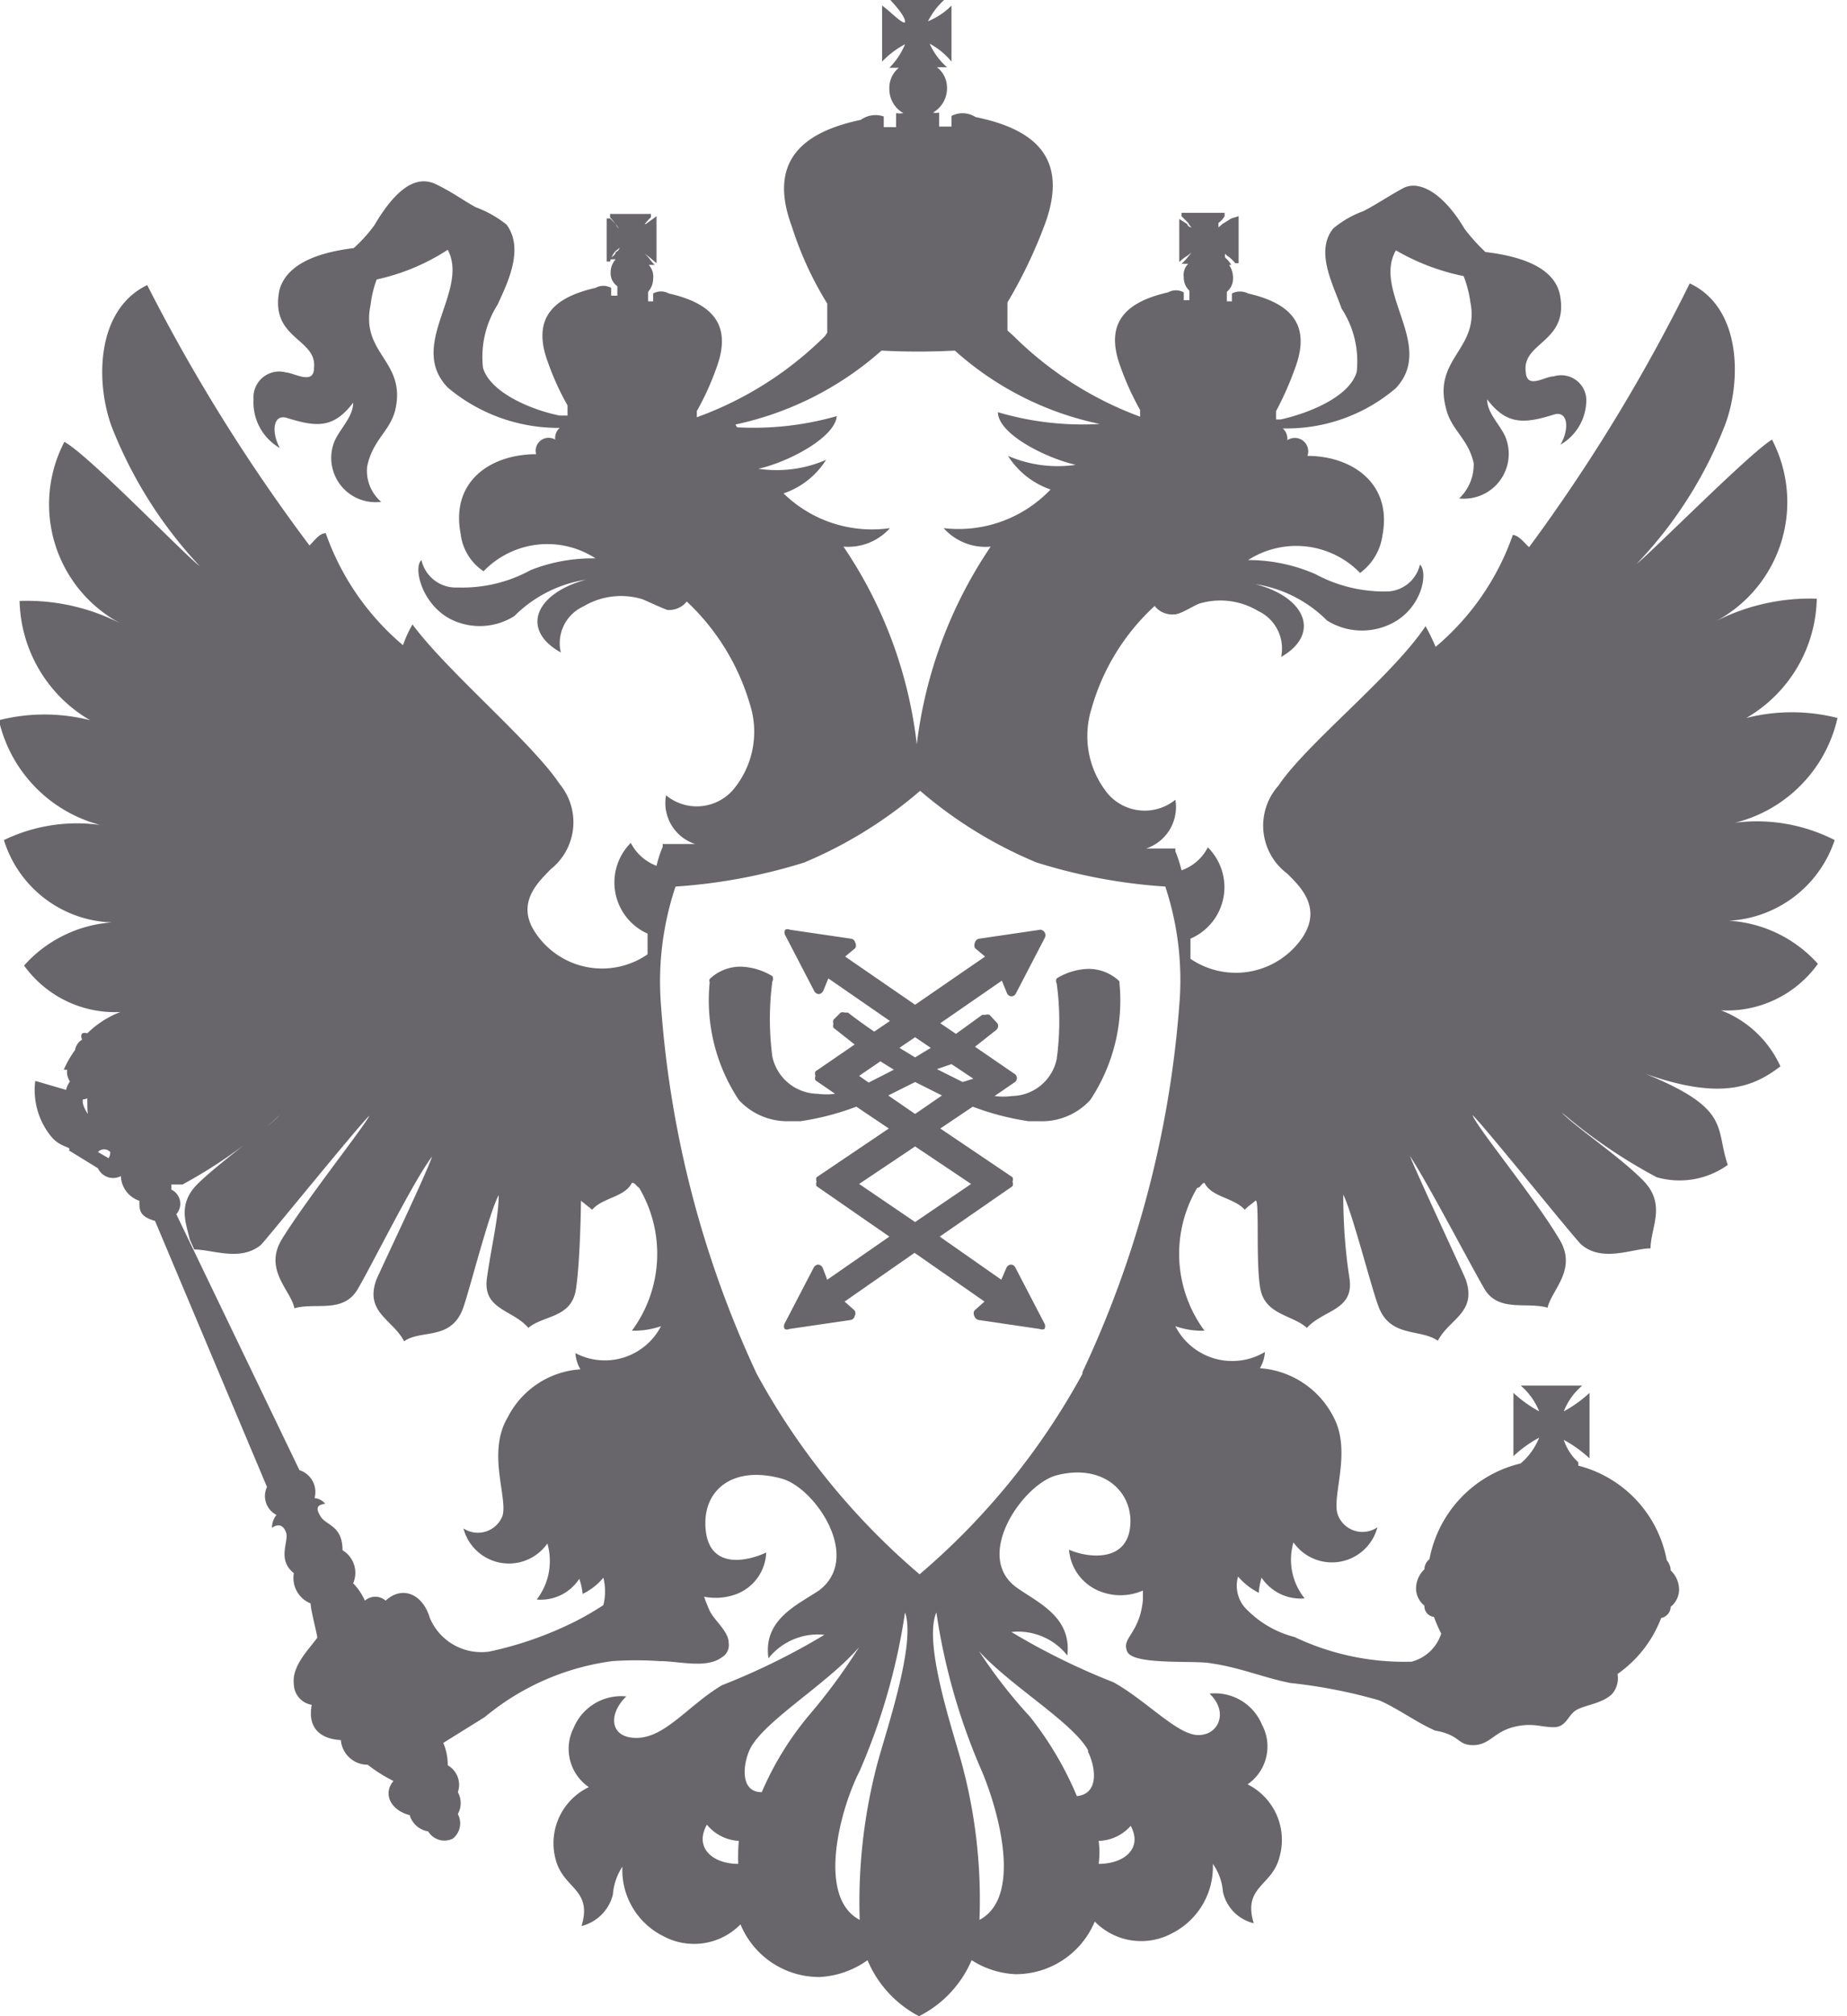 <svg id="Layer_1" data-name="Layer 1" xmlns="http://www.w3.org/2000/svg" viewBox="0 0 33 36"><defs><style>.cls-1{fill:#68666b;}</style></defs><title>Artboard 1</title><path class="cls-1" d="M20,17.52a.8.8,0,0,0-.56-.22,1.13,1.13,0,0,0-.56.17.09.09,0,0,0,0,.09,5,5,0,0,1,0,1.35.83.83,0,0,1-.8.66,1.15,1.15,0,0,1-.31,0h0l.35-.24a.09.09,0,0,0,0-.16l-.7-.48.38-.3a.09.09,0,0,0,0-.14l-.12-.13a.1.1,0,0,0-.07,0l-.06,0-.47.34-.28-.19,1.1-.76.09.22a.09.09,0,0,0,.08.06h0a.09.09,0,0,0,.08-.05l.52-1a.1.1,0,0,0-.08-.14h0l-1.09.16a.09.09,0,0,0-.08.07.11.11,0,0,0,0,.1l.18.15-1.25.86-1.25-.86.18-.15a.1.1,0,0,0,0-.1.09.09,0,0,0-.08-.07l-1.09-.16h0a.09.09,0,0,0-.08,0,.1.1,0,0,0,0,.1l.52,1a.1.1,0,0,0,.08.05h0a.1.1,0,0,0,.08-.06l.09-.22,1.1.76-.28.19c-.28-.19-.47-.34-.47-.34l-.06,0a.1.1,0,0,0-.07,0l-.13.13a.1.1,0,0,0,0,.07.11.11,0,0,0,0,.07l.38.3-.7.48a.1.1,0,0,0,0,.08.1.1,0,0,0,0,.08l.35.24h0a1.15,1.15,0,0,1-.31,0,.84.84,0,0,1-.81-.66,5.12,5.12,0,0,1,0-1.35.09.09,0,0,0,0-.09,1.15,1.15,0,0,0-.56-.17.8.8,0,0,0-.56.22.08.08,0,0,0,0,.06,3.22,3.22,0,0,0,.52,2.1,1.18,1.18,0,0,0,.9.38h.2a4.79,4.79,0,0,0,1-.26l.58.39-1.29.87a.1.1,0,0,0,0,.08.09.09,0,0,0,0,.08l1.3.9-1.11.77-.08-.21a.1.1,0,0,0-.08-.06h0a.1.1,0,0,0-.08.05l-.52,1a.1.1,0,0,0,0,.1.09.09,0,0,0,.08,0h0l1.09-.16a.09.09,0,0,0,.08-.07.1.1,0,0,0,0-.1l-.18-.16,1.25-.87,1.25.87-.18.16a.1.1,0,0,0,0,.1.1.1,0,0,0,.08.07l1.09.16h0a.1.1,0,0,0,.08,0,.1.1,0,0,0,0-.1l-.52-1a.09.09,0,0,0-.08-.05h0a.1.1,0,0,0-.08.06l-.09.21-1.1-.77,1.3-.9a.1.1,0,0,0,0-.08.1.1,0,0,0,0-.08l-1.29-.87.58-.39a4.78,4.78,0,0,0,1,.26h.2a1.17,1.17,0,0,0,.9-.38,3.21,3.21,0,0,0,.52-2.1A.1.1,0,0,0,20,17.52Zm-3.65,1,.28.19-.28.17-.28-.17Zm-1,.69.38-.26.24.15-.45.23Zm2,1.93-1,.68-1-.68,1-.67Zm-1-1.25-.48-.33.48-.24.48.24Zm.85-.57-.46-.23L17,19l.39.26Z"/><path class="cls-1" d="M32.78,15A3.06,3.06,0,0,0,31,14.69a2.49,2.49,0,0,0,1.83-1.87,3.3,3.3,0,0,0-1.63,0,2.52,2.52,0,0,0,1.26-2.13,3.7,3.7,0,0,0-1.8.4,2.41,2.41,0,0,0,1-3.24c-.39.23-2.14,2-2.42,2.22a7.52,7.52,0,0,0,1.58-2.48c.29-.76.31-2.09-.63-2.53a31.1,31.1,0,0,1-2.87,4.71c-.09-.08-.17-.2-.29-.22a4.59,4.59,0,0,1-1.38,2,3.79,3.79,0,0,0-.18-.37c-.59.89-2.13,2.1-2.63,2.85A1.07,1.07,0,0,0,23,15.6c.22.22.63.6.27,1.14a1.44,1.44,0,0,1-2,.38c0-.13,0-.25,0-.36a1,1,0,0,0,.31-1.63.84.84,0,0,1-.47.41A2.22,2.22,0,0,0,21,15.2l0-.05H21l-.52,0a.78.78,0,0,0,.52-.87.87.87,0,0,1-1.2-.1,1.63,1.63,0,0,1-.3-1.52,3.94,3.94,0,0,1,1.13-1.84.4.4,0,0,0,.35.15c.11,0,.3-.13.44-.19a1.31,1.31,0,0,1,1.06.13.74.74,0,0,1,.41.82c.7-.4.46-1.06-.46-1.3a2.3,2.3,0,0,1,1.28.65,1.18,1.18,0,0,0,1.14.06c.56-.27.67-.92.52-1.06a.62.62,0,0,1-.56.48,2.59,2.59,0,0,1-1.31-.31A3,3,0,0,0,22.3,10a1.59,1.59,0,0,1,2,.23,1,1,0,0,0,.4-.67c.18-.94-.56-1.42-1.34-1.42A.24.24,0,0,0,23,7.86a.25.25,0,0,0-.08-.21H23a3,3,0,0,0,1.94-.72c.71-.76-.42-1.72,0-2.46a4,4,0,0,0,1.21.46,2,2,0,0,1,.12.46c.17.84-.66,1-.44,1.88.09.41.4.55.5,1a.83.83,0,0,1-.26.63.8.8,0,0,0,.83-1.09c-.09-.22-.33-.43-.33-.68.35.46.66.44,1.2.27.25-.07.27.27.11.54a.92.92,0,0,0,.46-.74.45.45,0,0,0-.58-.48c-.16,0-.48.24-.5-.08-.07-.54.78-.52.61-1.38-.09-.43-.57-.67-1.33-.76a3.37,3.37,0,0,1-.37-.41c-.41-.69-.84-.87-1.1-.73s-.46.28-.71.41a1.77,1.77,0,0,0-.54.31c-.33.41,0,1,.15,1.43a1.72,1.72,0,0,1,.27,1.13c-.13.46-.9.75-1.36.85h-.08V7.34a5.67,5.67,0,0,0,.34-.77c.31-.83-.15-1.17-.84-1.33a.32.32,0,0,0-.29,0h0l0,.14-.09,0,0-.17h0a.3.3,0,0,0,.11-.24.41.41,0,0,0-.07-.24H22l0,0a.51.51,0,0,0-.11-.13.14.14,0,0,1,0-.07.24.24,0,0,0,.07.06.66.66,0,0,1,.11.11l.06,0V3.86L22,3.9,21.84,4l-.07.06s0,0,0-.08a.37.37,0,0,0,.11-.12l0-.06h-.77l0,.06.12.12a.22.22,0,0,0,.06.08s-.06,0-.08-.06l-.14-.09,0,0v.77l0,0a.67.67,0,0,1,.14-.11l.08-.06-.06.07a.9.9,0,0,1-.12.13l0,0h.12a.28.28,0,0,0-.08.24.32.32,0,0,0,.1.24h0l0,.17-.1,0,0-.14h0a.29.29,0,0,0-.28,0c-.7.16-1.16.5-.85,1.33a4.87,4.87,0,0,0,.35.77v.12A6.31,6.31,0,0,1,18.11,6L18,5.9h0V5.4A8.56,8.56,0,0,0,18.67,4c.44-1.2-.21-1.7-1.24-1.91A.43.43,0,0,0,17,2.07l0,.19-.22,0,0-.25a.25.25,0,0,1-.11,0,.5.5,0,0,0,.25-.44.46.46,0,0,0-.18-.37h.18a1.22,1.22,0,0,1-.31-.42A1.3,1.3,0,0,1,17,1.1v-1a1.27,1.27,0,0,1-.42.28,1.33,1.33,0,0,1,.31-.4h-1c.08.09.27.29.28.4s-.3-.21-.41-.28v1a1.63,1.63,0,0,1,.41-.31,1.28,1.28,0,0,1-.28.42h.17a.46.46,0,0,0-.17.37.49.49,0,0,0,.25.44.39.39,0,0,1-.13,0l0,.25-.22,0,0-.19a.45.45,0,0,0-.41.06c-1,.21-1.68.71-1.23,1.91a6.09,6.09,0,0,0,.63,1.37v.52L14.74,6a6.26,6.26,0,0,1-2.29,1.45V7.34a4.85,4.85,0,0,0,.35-.77c.31-.83-.15-1.17-.85-1.33a.29.29,0,0,0-.28,0h0l0,.14-.09,0,0-.17h0a.36.36,0,0,0,.09-.24.3.3,0,0,0-.08-.24h.11l0,0a.71.71,0,0,1-.11-.13l-.07-.07.08.06.13.11,0,0V3.86l0,0L11.54,4s-.06,0-.08.06A.23.23,0,0,0,11.52,4a1.12,1.12,0,0,1,.11-.12l0-.06H10.9l0,.06L11,4s.05.06.05.08A.56.56,0,0,1,11,4L10.9,3.9l-.06,0v.77l.06,0A.46.46,0,0,1,11,4.48a.25.25,0,0,0,.07-.06A.1.1,0,0,1,11,4.5c0,.06-.09.09-.1.13l0,0H11a.35.35,0,0,0-.09.24.28.28,0,0,0,.12.24h0l0,.17-.11,0,0-.14h0a.29.29,0,0,0-.28,0c-.7.16-1.16.5-.85,1.33a4.86,4.86,0,0,0,.35.77v.18H10c-.46-.09-1.23-.39-1.37-.85a1.74,1.74,0,0,1,.26-1.13c.18-.39.48-1,.16-1.43a2,2,0,0,0-.55-.31c-.24-.13-.4-.26-.71-.41s-.67,0-1.1.73a2.6,2.6,0,0,1-.37.41c-.74.09-1.22.33-1.33.76-.17.87.68.85.62,1.38,0,.31-.35.09-.5.08a.46.46,0,0,0-.58.48A.94.94,0,0,0,5,8c-.15-.27-.13-.61.12-.54.54.17.84.19,1.19-.27,0,.25-.23.46-.33.68a.79.79,0,0,0,.83,1.09.73.73,0,0,1-.25-.63c.1-.48.4-.62.5-1,.21-.89-.62-1-.44-1.88a2,2,0,0,1,.11-.46A3.81,3.81,0,0,0,8,4.46c.39.74-.73,1.7,0,2.46a3.07,3.07,0,0,0,1.94.72H10a.24.24,0,0,0-.08.21.23.23,0,0,0-.34.26c-.81,0-1.53.48-1.35,1.42a.93.93,0,0,0,.41.67,1.58,1.58,0,0,1,2-.23,3,3,0,0,0-1.16.21,2.54,2.54,0,0,1-1.3.31A.63.63,0,0,1,7.53,10c-.15.13,0,.79.53,1.06A1.16,1.16,0,0,0,9.19,11a2.31,2.31,0,0,1,1.28-.65c-.92.25-1.17.9-.45,1.3a.72.72,0,0,1,.4-.82,1.31,1.31,0,0,1,1.06-.13c.14.06.33.15.44.19a.4.4,0,0,0,.35-.15,4.09,4.09,0,0,1,1.13,1.84,1.61,1.61,0,0,1-.3,1.52.86.86,0,0,1-1.2.1.77.77,0,0,0,.52.87l-.53,0h-.05l0,.05a2.08,2.08,0,0,0-.11.34.86.86,0,0,1-.46-.41,1,1,0,0,0,.3,1.62c0,.12,0,.24,0,.37a1.43,1.43,0,0,1-2-.38c-.37-.54.06-.92.27-1.14A1.07,1.07,0,0,0,10,14c-.5-.75-2-2-2.63-2.85a2.14,2.14,0,0,0-.17.37,4.61,4.61,0,0,1-1.38-2c-.11,0-.2.13-.29.22A31.59,31.59,0,0,1,2.63,5.09C1.7,5.54,1.71,6.86,2,7.63a7.81,7.81,0,0,0,1.57,2.48c-.28-.21-2-2-2.42-2.22a2.41,2.41,0,0,0,1,3.24,3.67,3.67,0,0,0-1.8-.4,2.53,2.53,0,0,0,1.26,2.13,3.3,3.3,0,0,0-1.63,0,2.51,2.51,0,0,0,1.81,1.87A3,3,0,0,0,.07,15,2.09,2.09,0,0,0,2,16.47a2.32,2.32,0,0,0-1.57.77,2,2,0,0,0,1.72.83,1.72,1.72,0,0,0-.59.38.15.15,0,0,0-.09,0,.09.09,0,0,0,0,.11v0a.28.28,0,0,0-.13.19,1.74,1.74,0,0,0-.2.35l.06,0a.3.3,0,0,0,.05.21.42.42,0,0,0-.07.15L.63,19.3a1.31,1.31,0,0,0,.29,1c.17.2.37.17.31.24l.52.32a.3.3,0,0,0,.41.14v0a.48.48,0,0,0,.33.44c0,.17,0,.28.28.36l2,4.75a.38.38,0,0,0,.17.5.35.35,0,0,0-.08.23c.08-.06.19-.08.25.08s-.17.48.14.73a.49.49,0,0,0,.3.54c0,.11.1.48.12.61-.14.2-.46.5-.42.83a.38.38,0,0,0,.32.37c-.08.42.16.61.52.63a.48.48,0,0,0,.48.44,2.6,2.6,0,0,0,.46.29c-.19.22-.06.52.29.61a.41.41,0,0,0,.33.29.34.34,0,0,0,.44.13.35.35,0,0,0,.09-.44.4.4,0,0,0,0-.39A.4.4,0,0,0,8,31.52a1,1,0,0,0-.08-.4l.74-.46a4.49,4.49,0,0,1,2.28-1,6.31,6.31,0,0,1,.85,0c.35,0,.83.14,1.11-.07a.25.25,0,0,0,.12-.25c0-.22-.27-.41-.35-.6s-.06-.15-.09-.23a1.06,1.06,0,0,0,.61-.06.83.83,0,0,0,.5-.73c-.29.14-1,.33-1.08-.39s.48-1.17,1.35-.93c.59.15,1.46,1.41.67,2-.39.26-1,.52-.9,1.21a1.13,1.13,0,0,1,1-.42,12.15,12.15,0,0,1-1.83.9c-.59.35-1,.92-1.5.94s-.55-.41-.21-.74a.92.92,0,0,0-.94.56.83.83,0,0,0,.27,1.06,1.11,1.11,0,0,0-.59,1.3c.14.52.66.52.46,1.18a.77.77,0,0,0,.56-.56,1.06,1.06,0,0,1,.17-.5,1.32,1.32,0,0,0,.73,1.24,1.16,1.16,0,0,0,1.38-.21,1.52,1.52,0,0,0,1.42.94A1.61,1.61,0,0,0,15.5,35a2,2,0,0,0,.92,1,2,2,0,0,0,.94-1,1.58,1.58,0,0,0,.78.25,1.53,1.53,0,0,0,1.42-.94,1.16,1.16,0,0,0,1.38.21,1.33,1.33,0,0,0,.73-1.24,1,1,0,0,1,.18.5.74.74,0,0,0,.55.56c-.2-.66.33-.66.46-1.18a1.11,1.11,0,0,0-.57-1.3.82.82,0,0,0,.26-1.06.91.91,0,0,0-.94-.56c.35.33.16.75-.21.74s-.9-.6-1.5-.94a12.24,12.24,0,0,1-1.83-.9,1.12,1.12,0,0,1,1,.42c.08-.69-.52-.94-.9-1.21-.78-.55.08-1.81.68-2,.86-.24,1.42.3,1.34.93s-.78.53-1.09.39a.87.87,0,0,0,.52.73,1,1,0,0,0,.8,0c0,.07,0,.15,0,.17-.06.61-.39.67-.28.92s1.22.15,1.5.21c.5.07.92.25,1.41.35a9.26,9.26,0,0,1,1.59.31c.31.13.66.39,1,.54.46.08.39.26.68.26s.37-.23.71-.32.5,0,.73,0,.25-.22.41-.31.45-.11.63-.28a.43.43,0,0,0,.1-.36v0a2.16,2.16,0,0,0,.78-1,.21.21,0,0,0,.17-.2v0a.4.4,0,0,0,.15-.3.48.48,0,0,0-.15-.35v0a.29.29,0,0,0-.07-.18,2.15,2.15,0,0,0-1.58-1.69v0h0s0-.06,0-.06a.94.94,0,0,1-.26-.4,2.23,2.23,0,0,1,.46.33V24.87a2.22,2.22,0,0,1-.46.33,1.15,1.15,0,0,1,.33-.46h-1.1a1.19,1.19,0,0,1,.33.46,2.22,2.22,0,0,1-.46-.33V26a2.22,2.22,0,0,1,.46-.33,1.19,1.19,0,0,1-.33.46l0,0a2.17,2.17,0,0,0-1.63,1.71.23.23,0,0,0-.09.18v0a.48.48,0,0,0-.15.35.4.4,0,0,0,.15.3v0a.19.19,0,0,0,.17.2,2.71,2.71,0,0,0,.13.3s0,0,0,0a.76.76,0,0,1-.53.5,4.57,4.57,0,0,1-2.09-.44,1.84,1.84,0,0,1-.9-.54.6.6,0,0,1-.11-.54,1.21,1.21,0,0,0,.37.29,1.26,1.26,0,0,1,.05-.27.84.84,0,0,0,.77.37,1.1,1.1,0,0,1-.2-1,.84.84,0,0,0,1.5-.27.47.47,0,0,1-.71-.23c-.11-.33.26-1.13-.08-1.75a1.6,1.6,0,0,0-1.31-.86.64.64,0,0,0,.09-.29A1.14,1.14,0,0,1,21,23.68a1.44,1.44,0,0,0,.52.08,2.31,2.31,0,0,1-.13-2.55c.06,0,.07-.08.13-.09.13.26.52.26.72.48.08-.08.11-.09.19-.16s0,1.12.09,1.58.58.46.83.69c.3-.33.85-.31.76-.89S24,21.72,24,21.33c.17.35.5,1.66.63,2,.21.56.75.39,1.06.61.2-.39.7-.5.5-1.09-.06-.15-.87-1.88-1-2.21.29.43,1.08,1.94,1.33,2.37s.77.23,1.13.34c.07-.32.55-.69.2-1.24-.44-.74-1.48-2-1.54-2.2.21.2,1.82,2.2,1.94,2.31.38.33.92.07,1.24.07,0-.37.29-.78-.13-1.21s-1.27-1-1.46-1.22a9.36,9.36,0,0,0,1.7,1.16,1.48,1.48,0,0,0,1.27-.22c-.23-.67.07-1-1.48-1.63,1.35.48,1.94.24,2.42-.13a1.92,1.92,0,0,0-1.06-1,2,2,0,0,0,1.73-.83,2.32,2.32,0,0,0-1.59-.77A2.11,2.11,0,0,0,32.78,15ZM1.57,19.89s0,0,0,0-.11-.15-.09-.26a.17.17,0,0,0,.13-.06l0,0-.05,0C1.56,19.74,1.56,19.82,1.57,19.89Zm.37.79-.19-.11a.15.15,0,0,1,.22,0A.2.2,0,0,1,1.94,20.68ZM2.5,19.5H2.42v0l.1,0ZM13.19,33.28c-.46,0-.79-.29-.56-.7a.79.79,0,0,0,.57.29A3.3,3.3,0,0,0,13.19,33.28Zm7-.7c.24.41-.09.7-.56.7a1.58,1.58,0,0,0,0-.41A.79.79,0,0,0,20.22,32.58Zm-7.05-25a5.74,5.74,0,0,0,2.61-1.32,12.43,12.43,0,0,0,1.31,0,5.58,5.58,0,0,0,2.59,1.31,5.32,5.32,0,0,1-1.82-.21c0,.39.86.82,1.39.94a2.24,2.24,0,0,1-1.21-.16,1.46,1.46,0,0,0,.76.6,2.27,2.27,0,0,1-1.91.69,1,1,0,0,0,.84.33,8,8,0,0,0-1.32,3.53h0a7.88,7.88,0,0,0-1.31-3.53,1,1,0,0,0,.83-.33A2.26,2.26,0,0,1,14,8.81a1.45,1.45,0,0,0,.76-.6,2.21,2.21,0,0,1-1.21.16c.54-.12,1.37-.56,1.4-.94A5.41,5.41,0,0,1,13.17,7.63ZM3.5,19.22l-.3.13v0Zm6.78,4.94a.67.67,0,0,0,.09.29,1.57,1.57,0,0,0-1.3.86c-.37.62,0,1.42-.09,1.75a.47.47,0,0,1-.7.23.84.84,0,0,0,1.5.27,1.13,1.13,0,0,1-.19,1,.82.82,0,0,0,.76-.37,1.15,1.15,0,0,1,.06.27,1.1,1.1,0,0,0,.37-.29,1,1,0,0,1,0,.49,5,5,0,0,1-.54.31,6.4,6.4,0,0,1-1.5.52,1,1,0,0,1-1.06-.6c-.13-.44-.5-.58-.79-.31a.28.28,0,0,0-.37,0,1.1,1.1,0,0,0-.21-.31.47.47,0,0,0-.19-.59c0-.44-.29-.44-.39-.6s-.06-.21.08-.23a.27.27,0,0,0-.19-.1.41.41,0,0,0-.27-.5L3.15,21.68a.28.28,0,0,0-.09-.44v0a.38.38,0,0,0,0-.09l.2,0A8.66,8.66,0,0,0,5,19.91c-.21.22-1.08.85-1.46,1.22s-.21.72-.15,1l.08.18c.33,0,.82.22,1.19-.08.11-.11,1.73-2.11,1.94-2.31-.08.18-1.1,1.46-1.56,2.2-.34.55.16.92.22,1.24.37-.11.87.1,1.13-.34s1-1.94,1.33-2.37c-.11.33-.94,2.06-1,2.21-.2.58.3.7.5,1.09.3-.22.85,0,1.06-.61.13-.38.46-1.69.63-2,0,.39-.13.91-.21,1.48s.46.56.74.89c.27-.23.77-.17.85-.69s.09-1.58.09-1.58l.2.16c.19-.22.58-.22.71-.48.06,0,.08.06.13.09a2.31,2.31,0,0,1-.13,2.55,1.5,1.5,0,0,0,.52-.08A1.13,1.13,0,0,1,10.28,24.16Zm4.18,6.46A5.55,5.55,0,0,0,13.61,32c-.41,0-.33-.54-.2-.79.27-.5,1.38-1.15,1.94-1.8A10.28,10.28,0,0,1,14.46,30.62Zm1.21.89a9.71,9.71,0,0,0-.31,2.77c-.78-.41-.34-2,0-2.66a11.19,11.19,0,0,0,.81-2.83C16.37,29.35,15.83,30.91,15.67,31.51Zm1.83,2.77a9.31,9.31,0,0,0-.31-2.77c-.16-.6-.7-2.16-.46-2.72a11.11,11.11,0,0,0,.81,2.83C17.83,32.3,18.28,33.87,17.5,34.28Zm1.94-3c.13.26.21.75-.2.79a6,6,0,0,0-.84-1.42,8.91,8.91,0,0,1-.91-1.17C18.05,30.1,19.16,30.75,19.44,31.25Zm-.1-6.75a12.66,12.66,0,0,1-2.91,3.58,12.66,12.66,0,0,1-2.91-3.58,18.65,18.65,0,0,1-1.71-6.58,5.32,5.32,0,0,1,.26-2.12,9.85,9.85,0,0,0,2.3-.43,7.78,7.78,0,0,0,2.07-1.28,7.73,7.73,0,0,0,2.08,1.28,9.82,9.82,0,0,0,2.3.43,5.3,5.3,0,0,1,.25,2.12A18.68,18.68,0,0,1,19.34,24.5Z"/></svg>